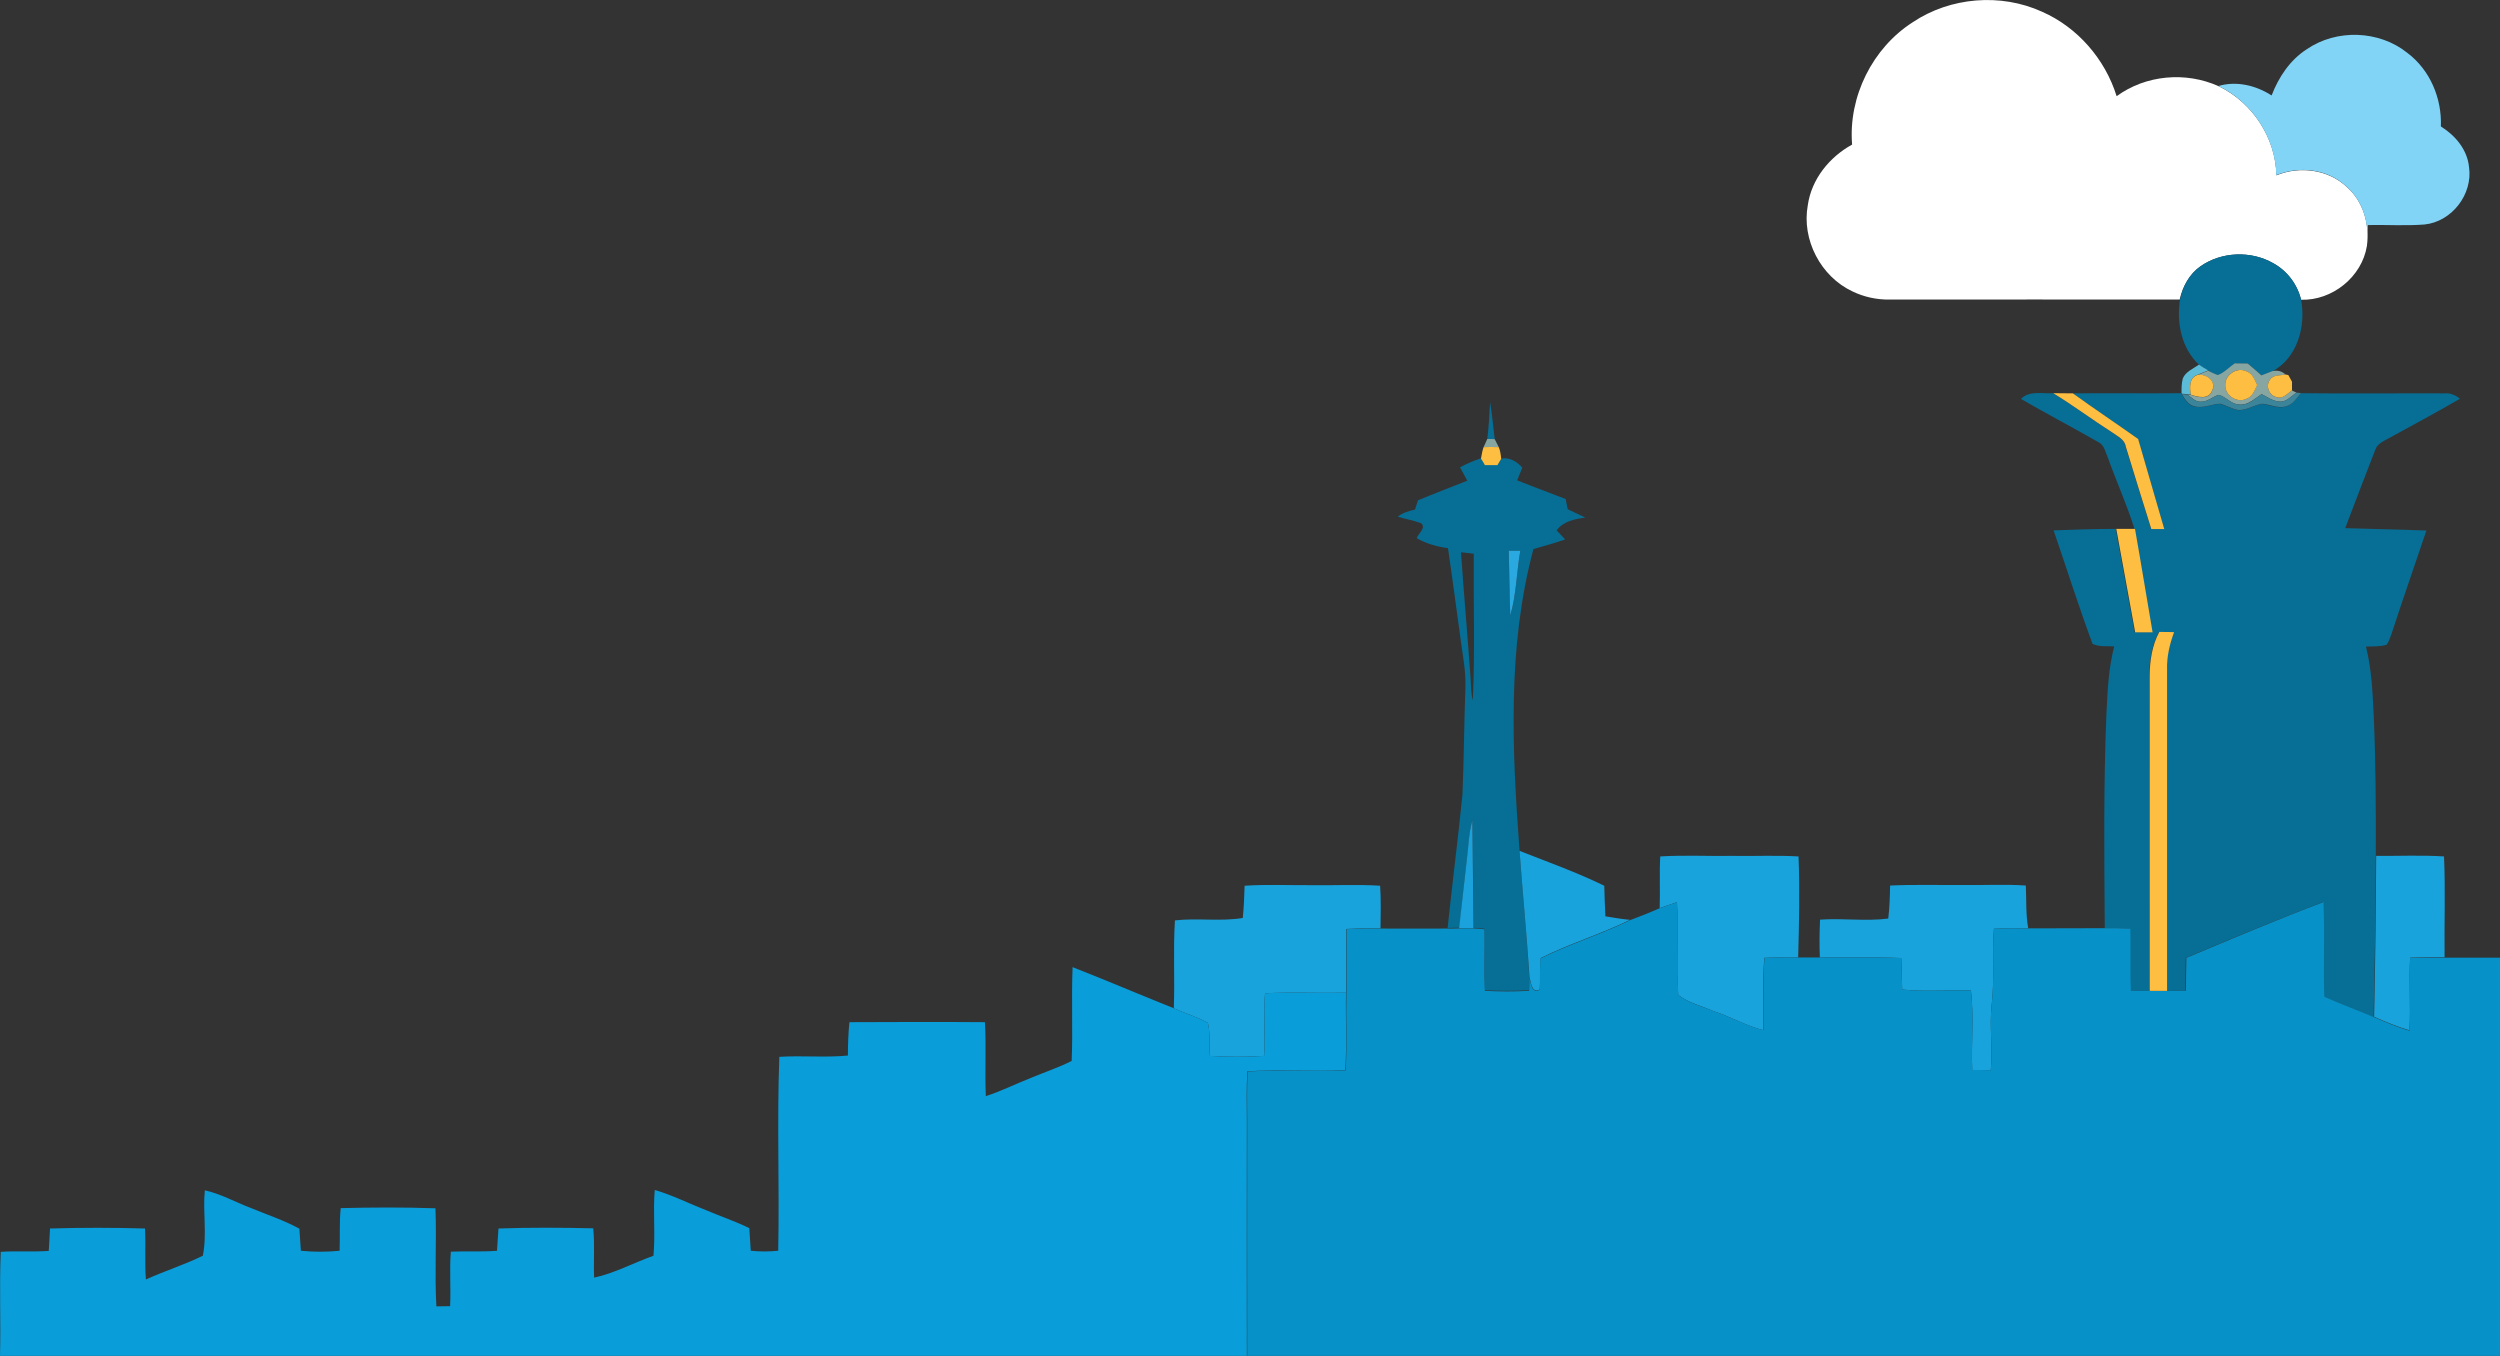 <?xml version="1.0" encoding="utf-8"?>
<!-- Generator: Adobe Illustrator 19.0.0, SVG Export Plug-In . SVG Version: 6.00 Build 0)  -->
<svg version="1.1" id="Layer_1" xmlns="http://www.w3.org/2000/svg" xmlns:xlink="http://www.w3.org/1999/xlink" x="0px" y="0px"
	 viewBox="0 0 1348.6 731.4" style="enable-background:new 0 0 1348.6 731.4;" xml:space="preserve">
<rect x="0" y="0" width="1348.6" height="731.4" fill="#333333" stroke="none"/>
<style type="text/css">
	.st0{fill:#FFFFFF;}
	.st1{fill:#81D4F6;}
	.st2{fill:#076E95;}
	.st3{fill:#5CBBD7;}
	.st4{fill:#88A6A1;}
	.st5{fill:#FEBE42;}
	.st6{fill:#FEBE41;}
	.st7{fill:#3C849A;}
	.st8{fill:#2AA9E1;}
	.st9{fill:#1BA2DC;}
	.st10{fill:#19A3DD;}
	.st11{fill:#0691C8;}
	.st12{fill:#099DD9;}
</style>
<g id="XMLID_2_">
	<path id="XMLID_36_" class="st0" d="M1031.8,12c20.3-13.6,47.5-15.8,69.7-5.7c19.2,8.4,34.1,25.6,40.3,45.6
		c15.7-11.5,37.3-13.4,55-5.4c18.3,8.8,30.8,27.8,31.2,48.1c12.5-5.2,27.9-3.2,37.9,6.2c9,7.8,12.5,20.3,10.9,31.9
		c-2.7,16.7-18.7,29.5-35.5,29c-2-8.3-7.5-15.6-15-19.7c-11.9-6.8-27.8-6.3-39.2,1.6c-6,4.2-9.7,10.9-11.3,18
		c-52.2-0.1-104.3,0-156.5,0c-6.9,0.1-13.8-1.4-20-4.4c-17.1-8-27.5-27.9-24.1-46.5c2-14.1,11.7-26,23.9-32.7
		C997,52.1,1010.1,25.9,1031.8,12L1031.8,12z"/>
	<path id="XMLID_35_" class="st1" d="M1244.3,26.6c16.1-11.1,39.2-10.3,54.4,2c12.2,9.2,18.6,24.5,18,39.6
		c7.8,4.9,14.3,12.5,15.2,22c2.1,14.6-9.3,29.4-24,30.9c-10.2,0.8-20.4,0.1-30.6,0.3c-0.1,3.7-0.1,7.5-0.6,11.2
		c1.6-11.6-1.9-24.1-10.9-31.9c-10-9.5-25.3-11.4-37.9-6.2c-0.4-20.3-13-39.4-31.2-48.1c9.8-2.9,20.3-0.3,28.7,5.1
		C1229.2,41.6,1235.3,32.4,1244.3,26.6L1244.3,26.6z"/>
	<path id="XMLID_28_" class="st2" d="M1187.1,143.6c11.3-7.9,27.2-8.5,39.2-1.6c7.5,4.1,13,11.4,15,19.7c2.7,14.3-2,31.3-15.4,38.6
		c-2,0.8-4,1.5-5.9,2.3c-2.4-2.2-4.9-4.3-7.4-6.4c-2.4,0-4.7-0.1-7-0.1c-3,2.1-5.6,5-9.1,6.3c-1.9-0.5-3.5-1.5-5.1-2.4
		c-1.7-1-3.4-2-5-3.1c-9.6-8.8-12.4-22.8-10.4-35.3C1177.4,154.5,1181.1,147.7,1187.1,143.6 M1090.2,215.2
		c4.5-4.7,11.6-2.7,17.4-3.1c10.9,6.7,21.2,14.3,31.9,21.3c2.7,2,6.5,3.6,7.1,7.4c4.5,14.9,9.2,29.7,13.8,44.6c2.3,0,4.7,0,7,0
		c-4.7-16.2-9.4-32.4-14.1-48.6c-11.7-8.2-23.6-16.2-35.2-24.6c19.5-0.2,39.1,0.1,58.6-0.1l0.2,0.5c1.6,2.7,3.3,5.8,6.6,6.6
		c4.7,1.4,9.3-1.3,14.1-1.3c3.4,0.9,6.5,2.8,10,3.4c4.4,0,8.2-2.6,12.4-3.4c4.3,0.3,8.6,2.7,13,1.4c3.8-0.9,5.8-4.4,8.1-7.2
		c25.8,0.3,51.7,0,77.5,0.1c3.1-0.3,6,0.9,8.4,2.9c-12.5,7.3-25.3,14.1-38,21.1c-2.9,1.7-6.6,3-7.7,6.5c-5.4,14-10.9,28.1-16.2,42.2
		c14.6,0.5,29.2,0.7,43.8,1.3c-6.3,18.7-12.8,37.3-18.9,56c-0.8,1.9-1.3,4-2.6,5.6c-3.6,1.1-7.4,0.8-11.1,1
		c3.1,12.3,3.6,25.1,4.2,37.7c1.1,25.1,1.2,50.2,1.1,75.3c-0.1,28.9-0.5,57.9-1.2,86.9c-8.9-3.7-18-7.1-26.9-11.1
		c-0.5-17,0.3-34-0.4-51c-24.9,9.5-49.5,19.8-74,30.1c-0.1,5.9-0.2,11.8-0.2,17.7c-3.4,0.1-6.7,0.1-10.1,0.2c0-57.7,0-115.5,0-173.2
		c-0.2-7,1.4-13.8,3.8-20.3c-2.7,0-5.3,0-8-0.1c-3.9,7.2-5.1,15.5-5.2,23.6c0.1,56.7,0,113.3,0,170c-3.4,0-6.8-0.1-10.2-0.2
		c-0.4-11.2,0.1-22.3-0.3-33.5c-4.5-0.1-9-0.2-13.5-0.2c-0.3-38.6-0.7-77.2,0.9-115.8c0.6-12.1,1.1-24.4,4.2-36.2
		c-3.9-0.3-8.1,0.4-11.7-1.4c-7.5-20.2-14-40.8-21-61.2c11.2-0.4,22.3-0.8,33.5-0.8c3.4,18.6,6.8,37.1,10.2,55.7c3.1,0,6.3,0,9.4,0
		c-3.2-18.6-6.2-37.2-9.5-55.8c-4.1-13.1-9.8-25.6-14.4-38.5c-1.3-2.8-1.8-6.4-4.7-8C1118.5,230.8,1104.2,223.3,1090.2,215.2
		 M802.3,236.8c0.8-6.6,1.2-13.3,1.5-19.9c1.1,6.6,1.7,13.3,2.5,20C805.3,236.9,803.3,236.8,802.3,236.8 M787.6,252.1
		c3.6-2,7.5-3.6,11.4-4.9c0.5,0.9,1.5,2.6,2.1,3.5c2.3,0,4.5,0,6.8,0c0.5-0.8,1.5-2.5,2-3.4c4.6-0.6,8.4,1.6,11.3,5
		c-1,2.3-1.9,4.6-2.8,6.8c8.7,3.5,17.5,6.7,26.2,10.1c0.3,1.8,0.7,3.7,1.1,5.5c3.2,1.5,6.4,3,9.5,4.5c-5.7,0.8-11.8,1.9-15.5,6.9
		c1.6,1.6,3.1,3.3,4.6,4.9c-5.6,2-11.4,3.5-17.1,5.2c-14.2,53-11.5,108.5-7.5,162.6c1.7,22.8,3.9,45.5,5.3,68.4c0,2.3-0.1,4.7-0.1,7
		c-8,0.4-16,0.4-23.9,0c-0.4-11.1,0-22.1-0.2-33.2c-2-0.2-3.9-0.4-5.8-0.5c-0.3-19.4-0.4-38.8-0.6-58.3c-2,6.8-2.1,14-3,21
		c-1.5,12.4-2.7,24.9-4.1,37.3c-2.2,0-4.3,0-6.4,0.1c2.5-24,5.6-47.9,8-71.9c0.8-19.3,0.9-38.7,1.6-58c0.3-8.7-1.5-17.3-2.6-25.9
		c-2.3-16.4-4.4-32.8-6.8-49.1c-5.9-0.8-11.7-2.4-16.9-5.4c0.9-2.5,5.4-5.7,2.3-8.1c-4.1-1.5-8.4-2.2-12.5-3.5
		c2.7-2.1,6-3.1,9.3-3.8c0.5-1.7,1.1-3.4,1.6-5c8.8-3.7,17.7-7,26.6-10.6C790.2,256.9,788.9,254.5,787.6,252.1 M813.9,297.1
		c0.3,11.7,0.4,23.3,0.8,34.9c3.3-11.3,3.4-23.3,5.4-34.9C818.1,297.1,816,297.1,813.9,297.1 M788.1,297.9
		c1.6,22.7,3.6,45.4,5.2,68.1c0.3,3.9,0.1,7.9,1.2,11.8c1.2-26.3,0.3-52.7,0.5-79.1C792.7,298.4,790.4,298.2,788.1,297.9
		L788.1,297.9z"/>
	<path id="XMLID_27_" class="st3" d="M1177.5,204.1c1.6-3.7,5.6-5.2,8.7-7.4c1.6,1.1,3.3,2.1,5,3.1c-1.9,0.8-3.8,1.5-5.6,2.3
		c-4.8,1.5-4.4,6.7-3.8,10.7l-2-0.2c-0.7,0-2.1-0.1-2.8-0.2l-0.2-0.5C1176.8,209.4,1176.8,206.7,1177.5,204.1L1177.5,204.1z"/>
	<path id="XMLID_23_" class="st4" d="M1196.4,202.3c3.5-1.3,6-4.2,9.1-6.3c2.3,0,4.7,0.1,7,0.1c2.5,2.1,5,4.2,7.4,6.4
		c2-0.8,3.9-1.5,5.9-2.3c2.8-0.6,5.1,0,7.1,1.8c-2.8,0.8-6.6,0-8.4,2.8c-2.4,3.2-0.6,8.5,3.4,9.4c3.4,1.3,5.9-1.9,8.4-3.6
		c0.6,0.3,1.9,0.9,2.5,1.2c-2.9,1.9-5.5,5.3-9.4,4.8c-3.5-0.3-6.4-2.5-9.4-4c-3.7,2.4-7.4,6.2-12.2,5.6c-4.3-0.1-7.1-4.4-11.1-5.2
		c-3.2,1.1-5.9,3.8-9.5,3.7c-3,0.2-5-2.5-7.4-3.9l2,0.2c3.9,1.3,9.6,2.8,11.5-2.2c2.5-5-3.1-9.2-7.7-8.5c1.8-0.8,3.7-1.6,5.6-2.3
		C1192.9,200.8,1194.5,201.7,1196.4,202.3 M1200.4,207.7c-0.3,5.6,6.5,10,11.4,7.4c3.3-1.1,4.4-4.6,5.7-7.4
		c-1.3-2.8-2.4-6.2-5.6-7.3C1206.9,197.7,1200.2,202.1,1200.4,207.7 M802.3,236.8c1,0,3,0,4,0.1c0.7,1.4,1.5,2.9,2.2,4.3
		c-2.8,0-5.5,0-8.2,0C801,239.8,801.6,238.3,802.3,236.8L802.3,236.8z"/>
	<path id="XMLID_18_" class="st5" d="M1200.4,207.7c-0.2-5.6,6.6-10,11.6-7.3c3.2,1.1,4.3,4.6,5.6,7.3c-1.3,2.8-2.5,6.3-5.7,7.4
		C1206.8,217.7,1200.1,213.3,1200.4,207.7 M1181.8,212.9c-0.6-4-1-9.2,3.8-10.7c4.7-0.6,10.2,3.5,7.7,8.5
		C1191.4,215.7,1185.7,214.2,1181.8,212.9 M1141.6,285.3c3.4,0,6.7,0,10.1,0c3.3,18.6,6.3,37.2,9.5,55.8c-3.2,0-6.3,0-9.4,0
		C1148.4,322.4,1145,303.9,1141.6,285.3 M1164.8,340.9c2.6,0,5.3,0,8,0.1c-2.4,6.5-4,13.3-3.8,20.3c0,57.7,0,115.5,0,173.2
		c-3.2,0-6.3,0-9.4,0c0-56.7,0-113.3,0-170C1159.7,356.5,1160.9,348.1,1164.8,340.9L1164.8,340.9z"/>
	<path id="XMLID_14_" class="st6" d="M1224.5,204.8c1.8-2.8,5.6-2.1,8.4-2.8c0.4,0.1,1.1,0.3,1.5,0.3c0.5,0.9,1.5,2.7,2,3.6
		c0,1.2,0,3.5,0,4.7c-2.6,1.7-5,4.9-8.4,3.6C1223.9,213.3,1222.1,208.1,1224.5,204.8 M1107.6,212.1c3.5,0,7.1,0.1,10.6,0.1
		c11.6,8.4,23.5,16.3,35.2,24.6c4.7,16.2,9.4,32.4,14.1,48.6c-2.4,0-4.7,0-7,0c-4.6-14.8-9.3-29.7-13.8-44.6
		c-0.6-3.8-4.4-5.4-7.1-7.4C1128.7,226.4,1118.5,218.8,1107.6,212.1 M800.3,241.2c2.7-0.1,5.5-0.1,8.2,0c0.8,2,1.1,4.1,1.3,6.3
		c-0.5,0.8-1.5,2.5-2,3.4c-2.3,0-4.5,0-6.8,0c-0.5-0.9-1.5-2.7-2.1-3.5C799.3,245.2,799.6,243.2,800.3,241.2L800.3,241.2z"/>
	<path id="XMLID_13_" class="st7" d="M1177,212.6c0.7,0,2.1,0.1,2.8,0.2c2.3,1.4,4.3,4.1,7.4,3.9c3.5,0.1,6.3-2.5,9.5-3.7
		c4,0.8,6.8,5.1,11.1,5.2c4.9,0.7,8.5-3.1,12.2-5.6c3,1.5,5.9,3.7,9.4,4c3.9,0.5,6.5-2.9,9.4-4.8c0.6,0,1.8,0.1,2.4,0.2
		c-2.3,2.8-4.3,6.3-8.1,7.2c-4.4,1.3-8.7-1.2-13-1.4c-4.2,0.8-8.1,3.4-12.4,3.4c-3.5-0.5-6.6-2.5-10-3.4c-4.7,0-9.3,2.8-14.1,1.3
		C1180.4,218.4,1178.6,215.2,1177,212.6L1177,212.6z"/>
	<path id="XMLID_12_" class="st8" d="M813.9,297.1c2.1,0,4.2,0,6.2,0c-2,11.6-2.1,23.6-5.4,34.9
		C814.3,320.4,814.2,308.8,813.9,297.1L813.9,297.1z"/>
	<path id="XMLID_11_" class="st9" d="M791.3,463.4c0.9-7,1-14.2,3-21c0.2,19.4,0.3,38.9,0.6,58.3c-2.6-0.1-5.2,0-7.8,0
		C788.6,488.3,789.8,475.8,791.3,463.4L791.3,463.4z"/>
	<path id="XMLID_5_" class="st10" d="M819.7,459c15.3,6,30.9,11.6,45.7,18.8c0.1,5.5,0.4,11,0.6,16.5c4.4,0.7,8.8,1.5,13.3,1.9
		c-15.7,7.7-32.6,12.8-48.2,20.6c-0.4,5.6-0.1,11.3-0.5,16.9c-4.2,2.5-4.7-3.7-5.5-6.4C823.6,504.5,821.4,481.8,819.7,459
		 M895.6,462c13-0.8,26-0.1,39-0.3c11.9,0.2,23.8-0.4,35.6,0.3c0.7,18.2,0.3,36.4-0.2,54.5c-6.1-0.1-12.2-0.1-18.3,0.2
		c-0.9,13-0.4,26-0.6,39c-9.4-2.4-17.8-7.4-26.9-10.3c-6.3-2.8-13.5-4.4-18.9-8.7c-1.3-16.6,0.4-33.3-0.7-50c-3.1,1-6.2,2-9.3,3.2
		C895.6,480.6,895.1,471.3,895.6,462 M1281.8,461.7c12.2,0.1,24.4-0.5,36.6,0.3c0.8,18.1,0.1,36.3,0.3,54.4
		c-6.2-0.1-12.4,0-18.6,0.2c-0.6,13,0.3,26.1-0.3,39.2c-6.6-1.9-12.9-4.6-19.1-7.3C1281.3,519.6,1281.7,490.7,1281.8,461.7
		 M671.4,477.8c12-0.8,24-0.2,35.9-0.3c12.4,0.2,24.8-0.5,37.2,0.3c0.5,7.7,0.3,15.4,0.2,23c-6.1-0.1-12.2,0-18.4,0.3
		c-0.4,11.5,0.1,22.9-0.2,34.4c-14.6,0.3-29.2-0.4-43.7,0.3c-0.9,11.2,0.2,22.5-0.5,33.8c-9.7,0.6-19.5,0.6-29.2,0
		c-0.6-5.9,0.3-12-1.1-17.8c-5.8-3.3-12.3-5.1-18.4-7.9c0.6-15.8-0.4-31.6,0.6-47.4c12.2-1.4,24.5,0.7,36.6-1.3
		C671,489.4,671.2,483.6,671.4,477.8 M1019.6,477.7c13-0.6,26-0.2,39-0.3c11.4,0.2,22.8-0.5,34.2,0.3c0.4,7.7-0.1,15.4,1.3,23.1
		c-6.2-0.1-12.4-0.1-18.5,0.2c-1.1,13.6,0.4,27.2-1.2,40.8c-1.3,11.8,0.6,23.7-0.5,35.5c-3.4,0-6.7-0.1-10-0.1
		c-0.6-14.3,1-28.6-0.7-42.9c-12.4-0.4-24.7,0.8-37.1-0.5c-0.1-5.7-0.3-11.3-0.5-17c-14.6-0.6-29.2-0.2-43.9-0.3
		c-0.3-6.8-0.2-13.6,0.1-20.4c12.2-0.9,24.6,1,36.8-0.6C1019.3,489.6,1019.5,483.7,1019.6,477.7L1019.6,477.7z"/>
	<path id="XMLID_4_" class="st11" d="M895.4,489.9c3-1.2,6.1-2.2,9.3-3.2c1.1,16.6-0.5,33.4,0.7,50c5.4,4.4,12.5,6,18.9,8.7
		c9.1,3,17.6,7.9,26.9,10.3c0.2-13-0.3-26,0.6-39c6.1-0.3,12.2-0.3,18.3-0.2c3.9,0,7.7,0,11.6,0c14.6,0.1,29.3-0.3,43.9,0.3
		c0.2,5.7,0.4,11.3,0.5,17c12.3,1.3,24.7,0.1,37.1,0.5c1.7,14.2,0.1,28.6,0.7,42.9c3.3,0,6.7,0,10,0.1c1.1-11.8-0.8-23.7,0.5-35.5
		c1.6-13.6,0.1-27.2,1.2-40.8c6.2-0.3,12.3-0.3,18.5-0.2c13.9-0.1,27.7,0,41.6-0.1c4.5,0,9,0,13.5,0.2c0.3,11.2-0.2,22.3,0.3,33.5
		c3.4,0.1,6.8,0.2,10.2,0.2c3.1,0,6.3,0,9.4,0c3.3,0,6.7-0.1,10.1-0.2c0-5.9,0.1-11.8,0.2-17.7c24.6-10.3,49.1-20.7,74-30.1
		c0.7,17-0.1,34,0.4,51c8.8,4,17.9,7.3,26.9,11.1c6.3,2.7,12.5,5.4,19.1,7.3c0.6-13.1-0.3-26.1,0.3-39.2c6.2-0.2,12.4-0.3,18.6-0.2
		c10,0,19.9,0,29.9,0v214.9H672.8c-0.1-42.4,0-84.7,0-127.1c0-8.8-0.3-17.6,0.3-26.4c17.6-1.1,35.2,0.3,52.8-0.6
		c0.8-13.9,0.1-27.9,0.4-41.8c0.3-11.5-0.2-22.9,0.2-34.4c6.1-0.3,12.2-0.4,18.4-0.3c12,0.1,23.9,0,35.9,0c2.1,0,4.3,0,6.4-0.1
		c2.6,0,5.2-0.1,7.8,0c1.9,0.1,3.9,0.3,5.8,0.5c0.2,11.1-0.3,22.1,0.2,33.2c8,0.4,16,0.4,23.9,0c0.1-2.3,0.1-4.7,0.1-7
		c0.9,2.7,1.3,8.9,5.5,6.4c0.3-5.6,0.1-11.3,0.5-16.9c15.7-7.8,32.5-12.9,48.2-20.6C884.7,494.4,890.1,492.2,895.4,489.9
		L895.4,489.9z"/>
	<path id="XMLID_3_" class="st12" d="M578.6,521.7c18.3,7.2,36.4,14.9,54.6,22.2c6.1,2.8,12.6,4.6,18.4,7.9
		c1.4,5.8,0.5,11.9,1.1,17.8c9.7,0.6,19.5,0.6,29.2,0c0.8-11.3-0.4-22.5,0.5-33.8c14.6-0.7,29.1,0,43.7-0.3
		c-0.3,13.9,0.5,27.9-0.4,41.8c-17.6,0.9-35.2-0.5-52.8,0.6c-0.6,8.8-0.3,17.6-0.3,26.4c0,42.4-0.1,84.7,0,127.1H0
		c0.5-18.7-0.4-37.4,0.4-56.1c8.6-0.6,17.2,0.1,25.9-0.5c0.2-4,0.5-8.1,0.7-12.1c17-0.5,34.1-0.5,51.2,0c0.5,9.2-0.2,18.3,0.5,27.5
		c10.1-4.6,20.7-7.9,30.7-12.8c2.4-11.6-0.1-23.6,1.1-35.3c8.6,1.9,16.3,6.3,24.5,9.4c8.9,3.7,18.1,6.7,26.5,11.3
		c0.3,4,0.5,7.9,0.8,11.9c6.9,0.7,13.9,0.7,20.9,0c0.3-7.7-0.2-15.3,0.6-23c17-0.4,34.1-0.5,51.1,0.1c0.7,17.6-0.5,35.3,0.5,52.9
		c2.5,0,4.9-0.1,7.4-0.1c0.5-9.8-0.4-19.6,0.4-29.4c8.3-0.4,16.6,0.2,24.9-0.5c0.3-4,0.5-8,0.8-12c17-0.6,34-0.5,51.1-0.1
		c0.9,8.8,0.1,17.7,0.5,26.6c11.1-2.4,21.3-8,32-11.8c1.1-11.8-0.3-23.7,0.7-35.5c9.6,2.8,18.6,7.4,27.9,11
		c7.7,3.3,15.6,5.9,23.1,9.6c0.3,4,0.5,8.1,0.8,12.2c4.9,0.5,9.8,0.5,14.8,0c0.7-34.8-0.7-69.7,0.6-104.6c12.3-0.8,24.7,0.5,37-0.7
		c0-6,0.2-12,0.8-18c24.4-0.1,48.7-0.2,73.1,0c0.8,13.3-0.1,26.6,0.5,39.9c8.3-2.7,16.1-6.6,24.2-9.8c7.4-3.1,15-5.6,22.1-9.2
		C578.8,555.6,577.9,538.7,578.6,521.7L578.6,521.7z"/>
</g>
</svg>

